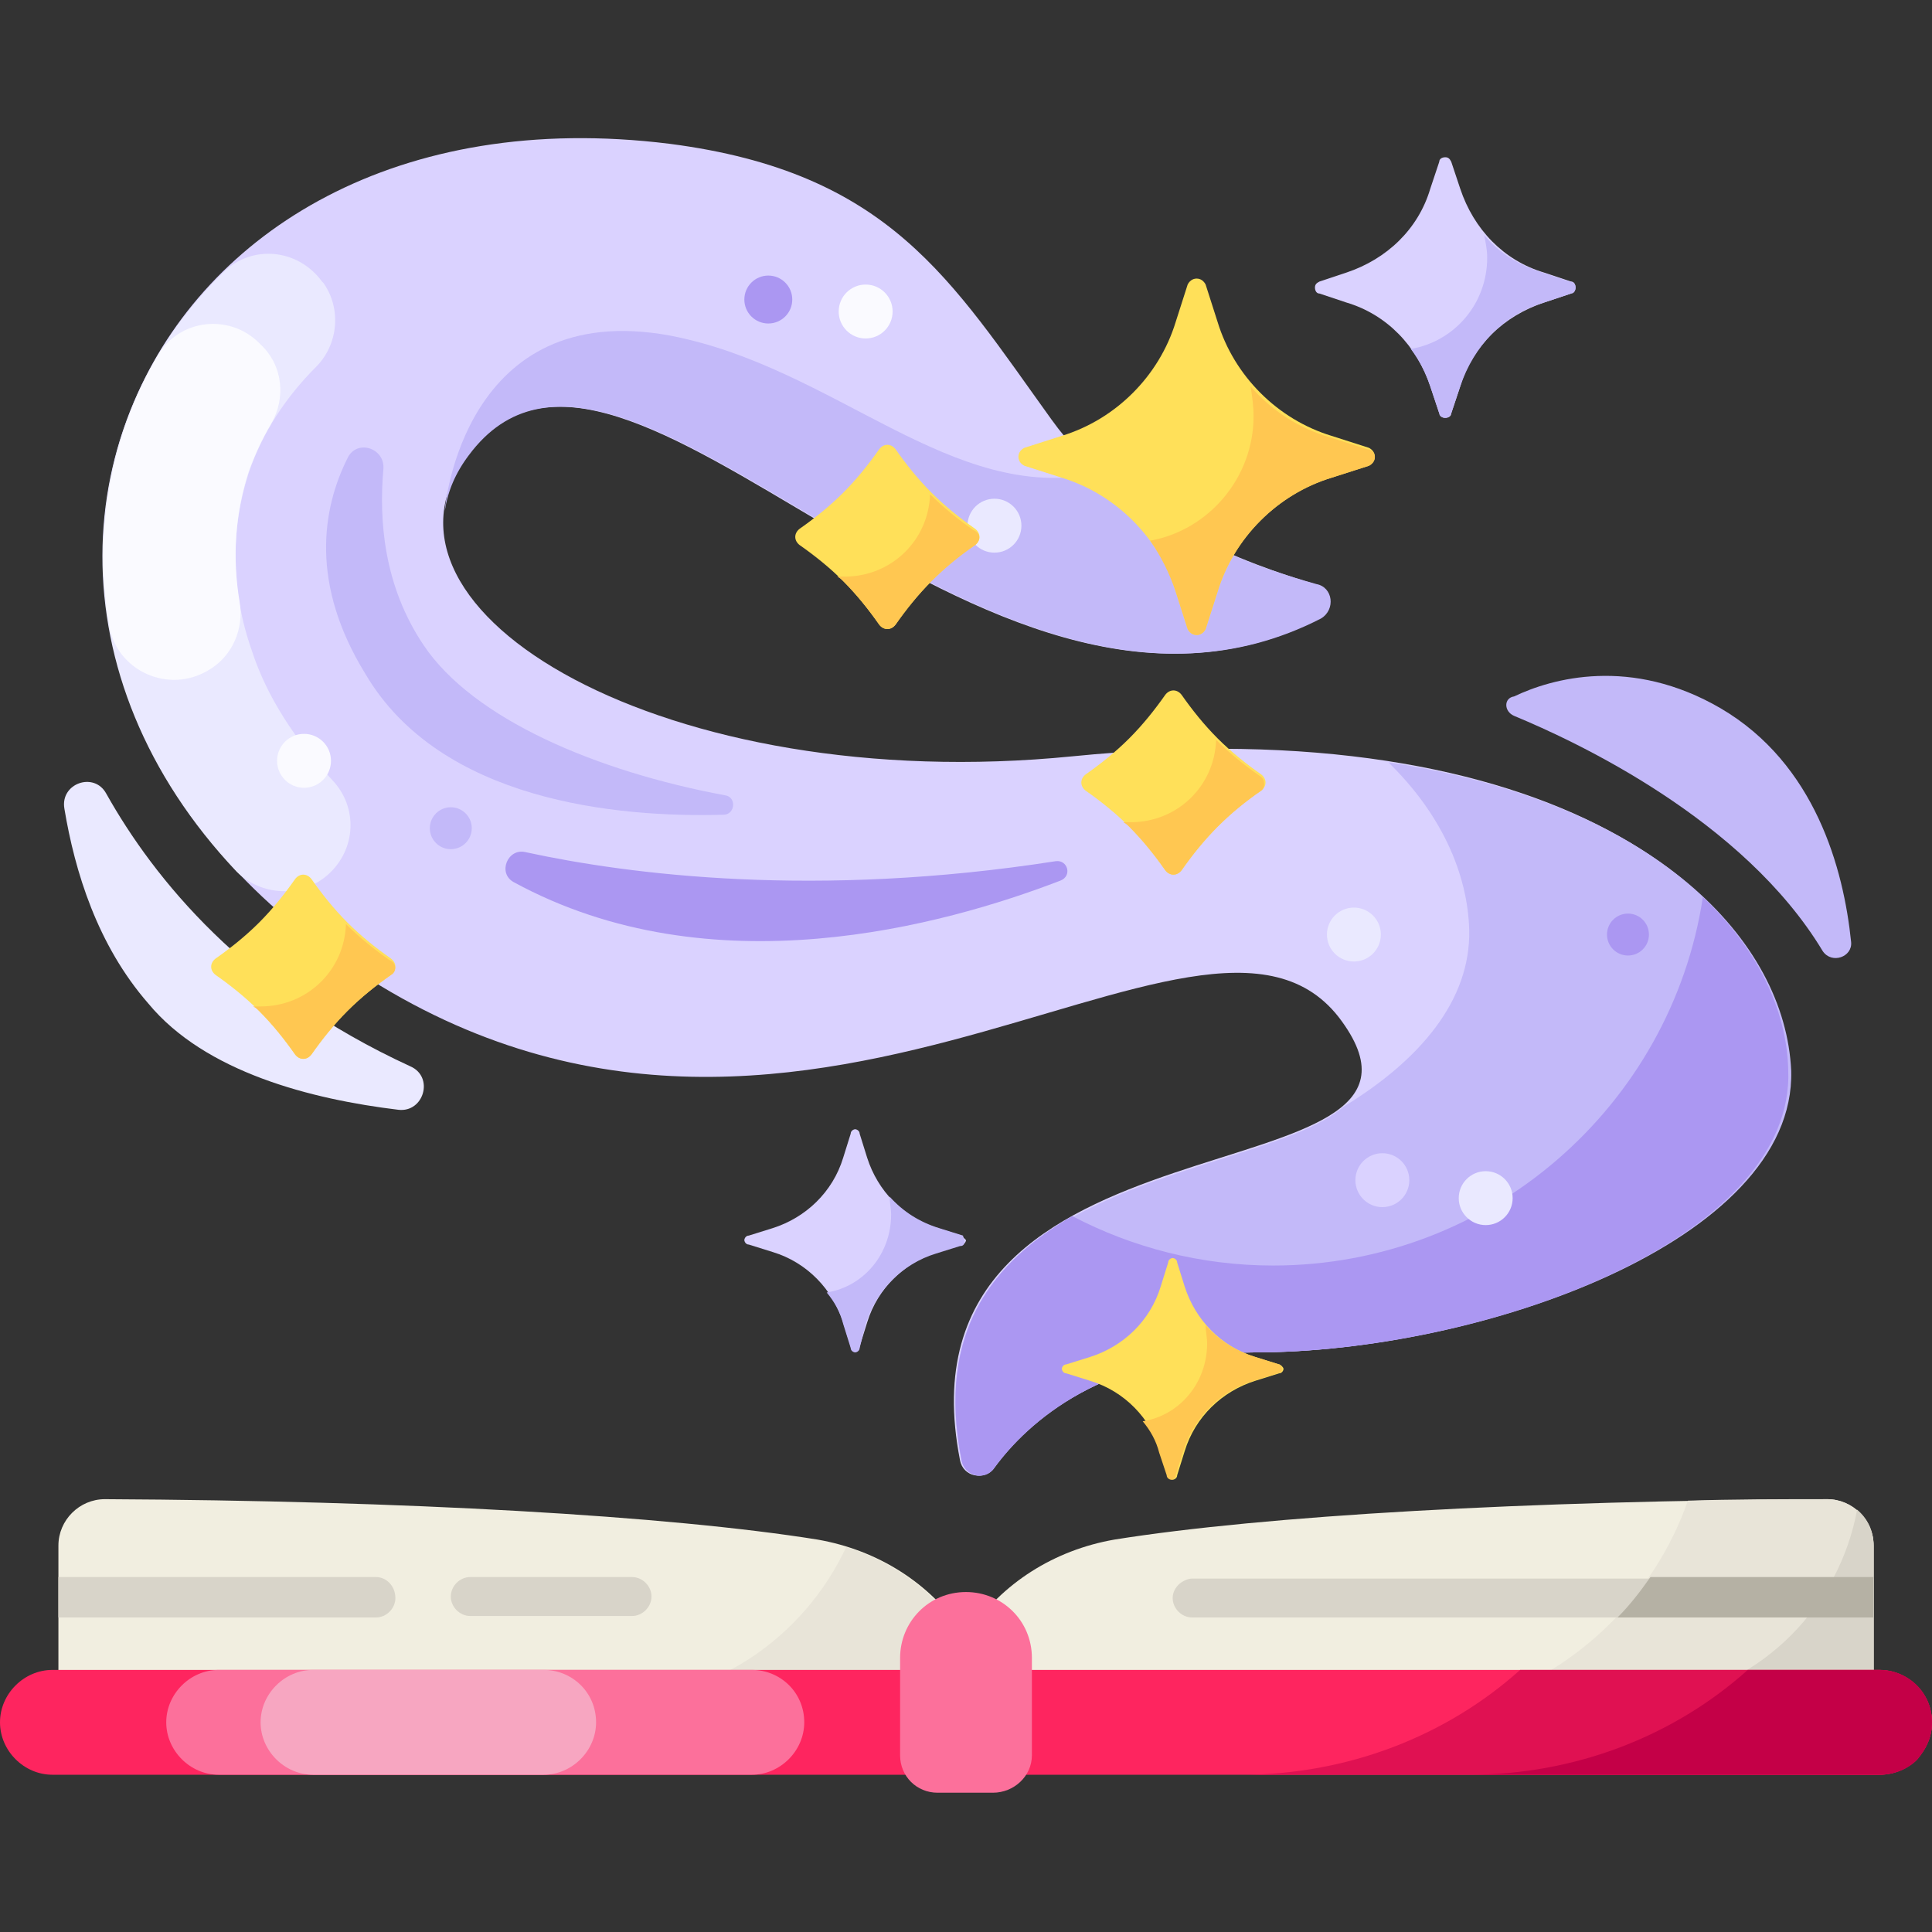 <?xml version="1.0" encoding="utf-8"?>
<!-- Generator: Adobe Illustrator 24.0.2, SVG Export Plug-In . SVG Version: 6.00 Build 0)  -->
<svg version="1.1" id="Layer_1" xmlns="http://www.w3.org/2000/svg" xmlns:xlink="http://www.w3.org/1999/xlink" x="0px" y="0px"
	 viewBox="0 0 129 129" style="enable-background:new 0 0 129 129;" xml:space="preserve">
<rect x="0" y="0" width="129" height="129" fill="#333333" stroke="none"/>
<style type="text/css">
	.st0{fill:#DAD2FF;}
	.st1{fill:#EAE9FF;}
	.st2{fill:#FAFAFF;}
	.st3{fill:#C3B9F9;}
	.st4{fill:#F1EEE0;}
	.st5{fill:#E8E4D8;}
	.st6{fill:#D8D4C9;}
	.st7{fill:#FE255F;}
	.st8{fill:#FC709B;}
	.st9{fill:#F7A6C1;}
	.st10{fill:#E01152;}
	.st11{fill:#C40047;}
	.st12{fill:#B5B1A4;}
	.st13{fill:#FFE059;}
	.st14{fill:#FFC751;}
	.st15{fill:#AB97F2;}
</style>
<title>childrens-story-book</title>
<g>
	<g>
		<path class="st0" d="M64.1,97.5c0.2,1.1,1.6,1.4,2.2,0.5c2.2-3,7.3-7.6,17.4-7.7c15,0,36.1-7.4,35.7-18.9
			c-0.4-11.5-15.7-24.1-47.8-20.9c-27.1,2.7-48.1-9.7-40.4-20.1c10.4-14,34.1,22.6,56.9,10.9c1-0.5,0.9-2-0.3-2.3
			C83.4,37.7,75,34.7,70.2,28c-6.7-9.3-10.8-16.5-25.5-18.4C8.4,5.1-6.4,42.1,21.1,62.9c30.8,23.3,59.3-7.5,68.5,5.3
			C98.5,80.5,59.3,73.1,64.1,97.5L64.1,97.5z"/>
		<path class="st1" d="M21.9,58.4C21.9,58.4,21.9,58.4,21.9,58.4c1.9-1.7,2-4.5,0.3-6.3c-2.5-2.7-4.4-5.6-5.4-8.7
			c-1.4-4-1.4-8.1-0.2-11.8c0.9-2.7,2.5-5.1,4.5-7.1c1.5-1.5,1.7-3.9,0.5-5.6l-0.1-0.1c-1.6-2.2-4.7-2.5-6.6-0.6
			c-10.4,10.1-11.4,27,0.9,40C17.4,59.8,20.1,60,21.9,58.4L21.9,58.4z"/>
		<path class="st2" d="M14,44.7c1.5-0.9,2.3-2.7,2-4.5c-0.5-3-0.3-5.9,0.6-8.7c0.4-1.1,0.9-2.2,1.5-3.2c1-1.7,0.8-3.9-0.7-5.3
			l-0.1-0.1c-2-2-5.4-1.6-6.8,0.9c-3.1,5.3-4.3,11.7-3.2,18C7.8,44.8,11.3,46.4,14,44.7C13.9,44.7,13.9,44.7,14,44.7z"/>
		<path class="st3" d="M88.2,41.3C65.4,53,41.7,16.4,31.3,30.4c-0.9,1.2-1.4,2.4-1.6,3.7c0-0.3,1.3-14.2,15-11.7
			c11.1,2.1,18.8,11.3,28.6,9.2c4.8,4.3,11,6.4,14.6,7.4C89,39.2,89.2,40.7,88.2,41.3z"/>
		<circle class="st1" cx="66.4" cy="35.1" r="1.8"/>
		<g>
			<g>
				<g>
					<path class="st4" d="M54.6,102.8c-10-1.6-27.5-2.6-47.6-2.7c-1.7,0-3.1,1.4-3.1,3.1v10.4h63.5c0,0-1.5-2.3-3.1-4.6
						C62.1,105.7,58.6,103.5,54.6,102.8L54.6,102.8z"/>
					<path class="st5" d="M67.4,113.6H40.7c7-0.1,13-4.3,15.8-10.3c3.2,1,5.9,3,7.8,5.8C65.9,111.3,67.4,113.6,67.4,113.6z"/>
					<path class="st6" d="M25.1,105.3H3.9v2.7h21.2c0.7,0,1.3-0.6,1.3-1.3C26.4,105.9,25.8,105.3,25.1,105.3z"/>
					<path class="st6" d="M30.1,106.6c0,0.7,0.6,1.3,1.3,1.3h10.8c0.7,0,1.3-0.6,1.3-1.3c0-0.7-0.6-1.3-1.3-1.3H31.4
						C30.7,105.3,30.1,105.9,30.1,106.6z"/>
					<path class="st4" d="M74.4,102.8c10-1.6,27.5-2.6,47.6-2.7c1.7,0,3.1,1.4,3.1,3.1v10.4H61.6c0,0,1.5-2.3,3.1-4.6
						C66.9,105.7,70.4,103.5,74.4,102.8L74.4,102.8z"/>
					<path class="st5" d="M125.1,103.2v10.4h-26c6.3-2.1,11.4-7.1,13.6-13.4c3-0.1,6.1-0.1,9.3-0.1
						C123.7,100.1,125.1,101.5,125.1,103.2z"/>
					<path class="st6" d="M125.1,103.2v10.4h-13.9c6.5-1.2,11.6-6.3,12.8-12.8C124.7,101.4,125.1,102.2,125.1,103.2L125.1,103.2z"/>
				</g>
				<path class="st7" d="M125.5,118.5H3.5c-1.9,0-3.5-1.6-3.5-3.5c0-1.9,1.6-3.5,3.5-3.5h122c1.9,0,3.5,1.6,3.5,3.5
					C129,116.9,127.4,118.5,125.5,118.5z"/>
				<path class="st8" d="M50.2,111.5H14.6c-1.9,0-3.5,1.6-3.5,3.5c0,1.9,1.6,3.5,3.5,3.5h35.6c1.9,0,3.5-1.6,3.5-3.5
					C53.7,113,52.1,111.5,50.2,111.5z"/>
				<path class="st9" d="M36.3,111.5H20.9c-1.9,0-3.5,1.6-3.5,3.5c0,1.9,1.6,3.5,3.5,3.5h15.4c1.9,0,3.5-1.6,3.5-3.5
					C39.8,113,38.2,111.5,36.3,111.5z"/>
				<path class="st8" d="M66.3,119.7h-3.7c-1.4,0-2.5-1.1-2.5-2.5v-6.5c0-2.4,1.9-4.4,4.4-4.4c2.4,0,4.4,1.9,4.4,4.4v6.5
					C68.9,118.6,67.7,119.7,66.3,119.7z"/>
			</g>
			<path class="st10" d="M129,115c0,1-0.4,1.8-1,2.5c-0.6,0.6-1.5,1-2.5,1H82.9c7.1,0,13.7-2.6,18.6-7h23.9
				C127.4,111.5,129,113,129,115z"/>
			<path class="st11" d="M129,115c0,1-0.4,1.8-1,2.5c-0.6,0.6-1.5,1-2.5,1H98.1c7.1,0,13.7-2.6,18.6-7h8.8
				C127.4,111.5,129,113,129,115z"/>
			<path class="st6" d="M125.1,105.3v2.7H79.6c-0.7,0-1.3-0.6-1.3-1.3c0-0.4,0.2-0.7,0.4-0.9c0.2-0.2,0.6-0.4,0.9-0.4H125.1z"/>
			<path class="st12" d="M125.1,105.3v2.7H108c0.8-0.8,1.5-1.7,2.2-2.7H125.1z"/>
		</g>
		<g>
			<g>
				<g>
					<g>
						<path class="st13" d="M91.4,29.9l-2.5-0.8c-3.6-1.1-6.5-4-7.6-7.6l-0.8-2.5c-0.1-0.2-0.3-0.4-0.6-0.4s-0.5,0.2-0.6,0.4
							l-0.8,2.5c-1.1,3.6-4,6.5-7.6,7.6l-2.5,0.8c-0.2,0.1-0.4,0.3-0.4,0.6c0,0.3,0.2,0.5,0.4,0.6l2.5,0.8c3.6,1.1,6.5,4,7.6,7.6
							l0.8,2.5c0.1,0.2,0.3,0.4,0.6,0.4s0.5-0.2,0.6-0.4l0.8-2.5c1.1-3.6,4-6.5,7.6-7.6l2.5-0.8c0.2-0.1,0.4-0.3,0.4-0.6
							S91.6,30,91.4,29.9z"/>
						<path class="st14" d="M91.8,30.5c0,0.3-0.2,0.5-0.4,0.6l-2.5,0.8c-3.6,1.1-6.5,4-7.6,7.6l-0.8,2.5c-0.1,0.2-0.3,0.4-0.6,0.4
							c-0.3,0-0.5-0.2-0.6-0.4l-0.8-2.5c-0.4-1.2-1-2.4-1.7-3.4c3.9-0.7,6.9-4.2,6.9-8.3c0-0.7-0.1-1.4-0.2-2
							c1.4,1.6,3.2,2.8,5.3,3.4l2.5,0.8C91.6,30,91.8,30.3,91.8,30.5L91.8,30.5z"/>
					</g>
					<g>
						<g>
							<g>
								<g>
									<g>
										<path class="st13" d="M65.1,36.4c0.4-0.3,0.4-0.8,0-1.1c-1-0.7-2-1.5-2.9-2.4c-0.9-0.9-1.7-1.9-2.4-2.9
											c-0.3-0.4-0.8-0.4-1.1,0c-0.7,1-1.5,2-2.4,2.9c-0.9,0.9-1.9,1.7-2.9,2.4c-0.4,0.3-0.4,0.8,0,1.1c1,0.7,2,1.5,2.9,2.4
											c0.9,0.9,1.7,1.9,2.4,2.9c0.3,0.4,0.8,0.4,1.1,0c0.7-1,1.5-2,2.4-2.9C63.1,37.9,64,37.1,65.1,36.4z"/>
									</g>
								</g>
								<g>
									<g>
										<path class="st14" d="M65.1,36.4c-1,0.7-2,1.5-2.9,2.4c-0.9,0.9-1.7,1.9-2.4,2.9c-0.3,0.4-0.8,0.4-1.1,0
											c-0.7-1-1.5-2-2.4-2.9c-0.1-0.1-0.2-0.2-0.4-0.3c0.2,0,0.3,0,0.5,0c3.1,0,5.6-2.4,5.7-5.5l0,0c0.9,0.9,1.9,1.7,2.9,2.4
											C65.5,35.6,65.5,36.1,65.1,36.4z"/>
									</g>
								</g>
							</g>
						</g>
					</g>
					<g>
						<g>
							<g>
								<g>
									<g>
										<path class="st13" d="M84.2,52.8c0.4-0.3,0.4-0.8,0-1.1c-1-0.7-2-1.5-2.9-2.4s-1.7-1.9-2.4-2.9c-0.3-0.4-0.8-0.4-1.1,0
											c-0.7,1-1.5,2-2.4,2.9s-1.9,1.7-2.9,2.4c-0.4,0.3-0.4,0.8,0,1.1c1,0.7,2,1.5,2.9,2.4s1.7,1.9,2.4,2.9
											c0.3,0.4,0.8,0.4,1.1,0c0.7-1,1.5-2,2.4-2.9C82.2,54.3,83.1,53.5,84.2,52.8z"/>
									</g>
								</g>
								<g>
									<g>
										<path class="st14" d="M84.2,52.8c-1,0.7-2,1.5-2.9,2.4c-0.9,0.9-1.7,1.9-2.4,2.9c-0.3,0.4-0.8,0.4-1.1,0
											c-0.7-1-1.5-2-2.4-2.9c-0.1-0.1-0.2-0.2-0.4-0.3c0.2,0,0.3,0,0.5,0c3.1,0,5.6-2.4,5.7-5.5c0,0,0,0,0,0
											c0.9,0.9,1.9,1.7,2.9,2.4C84.5,52,84.5,52.6,84.2,52.8z"/>
									</g>
								</g>
							</g>
						</g>
					</g>
				</g>
			</g>
			<g>
				<path class="st0" d="M104.9,18.8l-1.8-0.6c-2.7-0.8-4.7-2.9-5.6-5.6l-0.6-1.8c-0.1-0.2-0.2-0.3-0.4-0.3s-0.4,0.1-0.4,0.3
					l-0.6,1.8c-0.8,2.7-2.9,4.7-5.6,5.6l-1.8,0.6c-0.2,0.1-0.3,0.2-0.3,0.4c0,0.2,0.1,0.4,0.3,0.4l1.8,0.6c2.7,0.8,4.7,2.9,5.6,5.6
					l0.6,1.8c0.1,0.2,0.2,0.3,0.4,0.3c0.2,0,0.4-0.1,0.4-0.3l0.6-1.8c0.8-2.7,2.9-4.7,5.6-5.6l1.8-0.6c0.2-0.1,0.3-0.2,0.3-0.4
					C105.2,19,105.1,18.8,104.9,18.8z"/>
				<path class="st3" d="M105.2,19.2c0,0.2-0.1,0.4-0.3,0.4l-1.8,0.6c-2.7,0.8-4.7,2.9-5.6,5.6l-0.6,1.8c-0.1,0.2-0.2,0.3-0.4,0.3
					s-0.4-0.1-0.4-0.3l-0.6-1.8c-0.3-0.9-0.7-1.7-1.3-2.5c2.9-0.5,5.1-3,5.1-6.1c0-0.5-0.1-1-0.2-1.5c1,1.2,2.3,2,3.9,2.5l1.8,0.6
					C105.1,18.8,105.2,19,105.2,19.2L105.2,19.2z"/>
			</g>
		</g>
		<path class="st3" d="M101.1,47.8c4.1,1.7,15.3,6.9,20.6,15.7c0.6,0.9,2,0.4,1.9-0.6c-0.5-4.9-2.4-11.9-8.7-15.6
			c-6-3.5-11.3-2-13.8-0.8C100.4,46.6,100.4,47.5,101.1,47.8L101.1,47.8z"/>
		<path class="st1" d="M7.1,53c3.2,5.7,9.2,13.1,20.3,18.2c1.6,0.7,0.9,3.1-0.8,2.9c-5.8-0.7-12.9-2.5-16.7-7.1
			C6.5,63.1,5,58.2,4.3,54C4,52.3,6.3,51.5,7.1,53z"/>
		<g>
			<g>
				<g>
					<g>
						<g>
							<path class="st13" d="M26.1,65.1c0.4-0.3,0.4-0.8,0-1.1c-1-0.7-2-1.5-2.9-2.4s-1.7-1.9-2.4-2.9c-0.3-0.4-0.8-0.4-1.1,0
								c-0.7,1-1.5,2-2.4,2.9c-0.9,0.9-1.9,1.7-2.9,2.4c-0.4,0.3-0.4,0.8,0,1.1c1,0.7,2,1.5,2.9,2.4c0.9,0.9,1.7,1.9,2.4,2.9
								c0.3,0.4,0.8,0.4,1.1,0c0.7-1,1.5-2,2.4-2.9S25.1,65.8,26.1,65.1z"/>
						</g>
					</g>
					<g>
						<g>
							<path class="st14" d="M26.1,65.1c-1,0.7-2,1.5-2.9,2.4c-0.9,0.9-1.7,1.9-2.4,2.9c-0.3,0.4-0.8,0.4-1.1,0
								c-0.7-1-1.5-2-2.4-2.9c-0.1-0.1-0.2-0.2-0.4-0.3c0.2,0,0.3,0,0.5,0c3.1,0,5.6-2.4,5.7-5.5l0,0c0.9,0.9,1.9,1.7,2.9,2.4
								C26.5,64.3,26.5,64.9,26.1,65.1L26.1,65.1z"/>
						</g>
					</g>
				</g>
			</g>
		</g>
		<path class="st3" d="M83.8,90.3c-10.1,0-15.2,4.7-17.4,7.7c-0.6,0.9-2,0.6-2.2-0.5c-3.8-19.2,19.8-18.6,25.5-23.6c0,0,0,0,0,0
			c5.1-3.1,8.5-7.1,8.4-11.8c-0.1-3.8-1.9-7.8-5.4-11.2h0c17.8,2.7,26.5,11.9,26.9,20.6C119.9,82.9,98.8,90.3,83.8,90.3L83.8,90.3z"
			/>
		<path class="st15" d="M83.8,90.3c-10.1,0-15.2,4.7-17.4,7.7c-0.6,0.9-2,0.6-2.2-0.5c-1.7-8.7,2.2-13.3,7.4-16.3
			c4,2.1,8.6,3.3,13.4,3.3c14.5,0,26.6-10.7,28.7-24.6c3.7,3.5,5.6,7.6,5.7,11.5C119.9,82.9,98.8,90.3,83.8,90.3L83.8,90.3z"/>
		<path class="st3" d="M23.2,30.6c0.6-1.3,2.5-0.7,2.4,0.7c-0.3,3.4,0,7.8,2.7,11.8c3.3,4.9,11.5,8.4,20.1,10
			c0.8,0.1,0.7,1.3-0.1,1.3c-7.1,0.2-18.9-0.9-23.9-9.4C20.7,39,21.5,34,23.2,30.6L23.2,30.6z"/>
		<path class="st15" d="M35.1,56.9c6.9,1.5,19.4,3.1,35.4,0.6c0.8-0.1,1.1,1,0.3,1.3c-7.8,3-23.3,7.3-36.5,0.1
			C33.2,58.3,33.9,56.6,35.1,56.9z"/>
		<circle class="st1" cx="90.4" cy="62.4" r="1.8"/>
		<circle class="st1" cx="99.2" cy="80" r="1.8"/>
		<circle class="st2" cx="20.3" cy="50.8" r="1.8"/>
		<circle class="st2" cx="57.8" cy="20.8" r="1.8"/>
		<circle class="st15" cx="51.3" cy="20" r="1.6"/>
		<circle class="st0" cx="92.3" cy="78.8" r="1.8"/>
		<circle class="st3" cx="30.1" cy="55.3" r="1.4"/>
		<circle class="st15" cx="108.7" cy="62.4" r="1.4"/>
	</g>
	<g>
		<path class="st0" d="M64.2,82.5L62.6,82c-2.3-0.7-4-2.5-4.7-4.7l-0.5-1.6c0-0.2-0.2-0.3-0.3-0.3s-0.3,0.1-0.3,0.3l-0.5,1.6
			c-0.7,2.3-2.5,4-4.7,4.7L50,82.5c-0.2,0-0.3,0.2-0.3,0.3s0.1,0.3,0.3,0.3l1.6,0.5c2.3,0.7,4,2.5,4.7,4.7l0.5,1.6
			c0,0.2,0.2,0.3,0.3,0.3s0.3-0.1,0.3-0.3l0.5-1.6c0.7-2.3,2.5-4,4.7-4.7l1.6-0.5c0.2,0,0.3-0.2,0.3-0.3
			C64.4,82.7,64.3,82.6,64.2,82.5z"/>
		<path class="st3" d="M64.4,82.9c0,0.2-0.1,0.3-0.3,0.3l-1.6,0.5c-2.3,0.7-4,2.5-4.7,4.7L57.4,90c0,0.2-0.2,0.3-0.3,0.3
			s-0.3-0.1-0.3-0.3l-0.5-1.6c-0.2-0.8-0.6-1.5-1.1-2.1c2.5-0.4,4.3-2.6,4.3-5.2c0-0.4-0.1-0.8-0.1-1.2c0.9,1,2,1.7,3.3,2.1l1.6,0.5
			C64.3,82.6,64.4,82.7,64.4,82.9L64.4,82.9z"/>
	</g>
	<g>
		<path class="st13" d="M85.4,91.1l-1.6-0.5c-2.3-0.7-4-2.5-4.7-4.7l-0.5-1.6c0-0.2-0.2-0.3-0.3-0.3s-0.3,0.1-0.3,0.3l-0.5,1.6
			c-0.7,2.3-2.5,4-4.7,4.7l-1.6,0.5c-0.2,0-0.3,0.2-0.3,0.3s0.1,0.3,0.3,0.3l1.6,0.5c2.3,0.7,4,2.5,4.7,4.7l0.5,1.6
			c0,0.2,0.2,0.3,0.3,0.3s0.3-0.1,0.3-0.3l0.5-1.6c0.7-2.3,2.5-4,4.7-4.7l1.6-0.5c0.2,0,0.3-0.2,0.3-0.3S85.5,91.1,85.4,91.1z"/>
		<path class="st14" d="M85.6,91.4c0,0.2-0.1,0.3-0.3,0.3l-1.6,0.5c-2.3,0.7-4,2.5-4.7,4.7l-0.5,1.6c0,0.2-0.2,0.3-0.3,0.3
			s-0.3-0.1-0.3-0.3L77.4,97c-0.2-0.8-0.6-1.5-1.1-2.1c2.5-0.4,4.3-2.6,4.3-5.2c0-0.4-0.1-0.8-0.1-1.2c0.9,1,2,1.7,3.3,2.1l1.6,0.5
			C85.5,91.1,85.6,91.3,85.6,91.4L85.6,91.4z"/>
	</g>
</g>
</svg>

